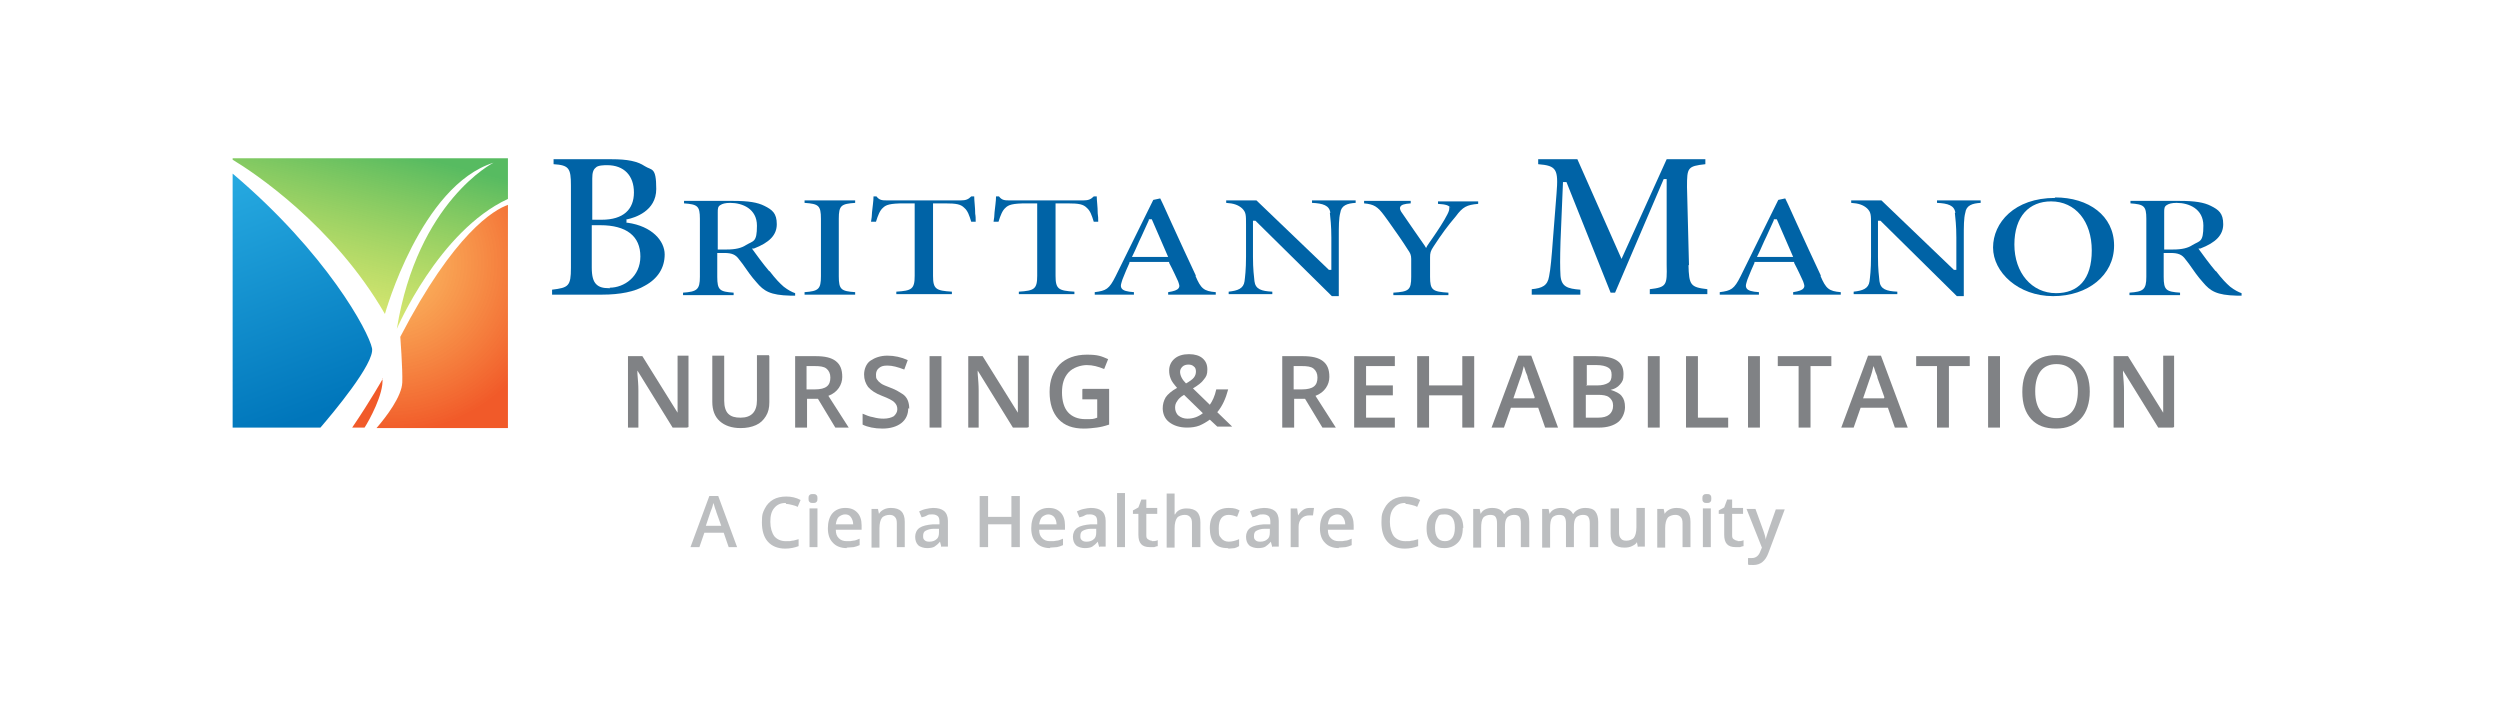 <?xml version="1.0" encoding="UTF-8"?>
<svg id="OUTLINED-CMYK" xmlns="http://www.w3.org/2000/svg" version="1.1" xmlns:xlink="http://www.w3.org/1999/xlink" viewBox="0 0 504 144">
  <!-- Generator: Adobe Illustrator 29.0.0, SVG Export Plug-In . SVG Version: 2.1.0 Build 186)  -->
  <defs>
    <style>
      .st0 {
        fill: url(#linear-gradient1);
      }

      .st1 {
        fill: url(#radial-gradient);
      }

      .st1, .st2 {
        opacity: 1;
      }

      .st3 {
        fill: #808285;
      }

      .st2 {
        fill: #f15a29;
      }

      .st4 {
        fill: url(#linear-gradient);
      }

      .st5 {
        fill: #bcbec0;
      }

      .st6 {
        fill: #0063a6;
      }
    </style>
    <linearGradient id="linear-gradient" x1="76.3" y1="29.5" x2="66" y2="69.3" gradientUnits="userSpaceOnUse">
      <stop offset="0" stop-color="#57bb61" stop-opacity="1"/>
      <stop offset="1" stop-color="#dbe120" stop-opacity=".6"/>
    </linearGradient>
    <linearGradient id="linear-gradient1" x1="63" y1="83.7" x2="37.6" y2="15.2" gradientUnits="userSpaceOnUse">
      <stop offset="0" stop-color="#0076bb" stop-opacity="1"/>
      <stop offset=".7" stop-color="#27aae1" stop-opacity="1"/>
    </linearGradient>
    <radialGradient id="radial-gradient" cx="78.4" cy="53" fx="78.4" fy="53" r="34.4" gradientUnits="userSpaceOnUse">
      <stop offset="0" stop-color="#fbb040" stop-opacity=".8"/>
      <stop offset="1" stop-color="#f15a29"/>
    </radialGradient>
  </defs>
  <g>
    <g>
      <path class="st3" d="M138.5,86.2h-2.9l-7.1-11.5h0v.6c.1,1.2.2,2.3.2,3.4v7.5h-2.1v-14.4h2.9l7.1,11.4h0c0-.2,0-.7,0-1.7,0-1,0-1.7,0-2.2v-7.6h2.2v14.4Z"/>
      <path class="st3" d="M155.1,71.8v9.3c0,1.1-.2,2-.7,2.8-.5.8-1.1,1.4-2,1.8-.9.4-1.9.6-3.1.6-1.8,0-3.2-.5-4.2-1.4-1-.9-1.5-2.2-1.5-3.9v-9.3h2.4v9.1c0,1.2.3,2.1.8,2.6.6.6,1.4.8,2.5.8,2.2,0,3.3-1.2,3.3-3.5v-9.1h2.4Z"/>
      <path class="st3" d="M162.7,80.4v5.8h-2.4v-14.4h4.1c1.9,0,3.2.3,4.1,1,.9.7,1.3,1.7,1.3,3.2s-.9,3.1-2.8,3.8l4.1,6.4h-2.7l-3.5-5.8h-2.3ZM162.7,78.5h1.6c1.1,0,1.9-.2,2.4-.6.5-.4.7-1,.7-1.8s-.3-1.4-.8-1.8c-.5-.4-1.3-.5-2.4-.5h-1.6v4.7Z"/>
      <path class="st3" d="M183.1,82.3c0,1.3-.5,2.3-1.4,3-.9.7-2.2,1.1-3.8,1.1s-3-.3-4-.8v-2.2c.7.3,1.4.6,2.1.7.7.2,1.4.3,2.1.3.9,0,1.6-.2,2.1-.5.4-.4.7-.8.7-1.4s-.2-1-.6-1.4-1.2-.8-2.5-1.3c-1.3-.5-2.2-1.1-2.8-1.8-.5-.7-.8-1.5-.8-2.5s.4-2.2,1.3-2.8,2-1,3.4-1,2.8.3,4.1.9l-.7,1.9c-1.3-.5-2.4-.8-3.4-.8s-1.3.2-1.7.5c-.4.3-.6.8-.6,1.3s0,.7.2,1c.2.3.4.5.8.8s1,.5,2,.9c1.1.4,1.8.9,2.3,1.2s.9.8,1.1,1.3c.2.5.3,1,.3,1.7Z"/>
      <path class="st3" d="M187.4,86.2v-14.4h2.4v14.4h-2.4Z"/>
      <path class="st3" d="M207.1,86.2h-2.9l-7.1-11.5h0v.6c.1,1.2.2,2.3.2,3.4v7.5h-2.1v-14.4h2.9l7.1,11.4h0c0-.2,0-.7,0-1.7,0-1,0-1.7,0-2.2v-7.6h2.2v14.4Z"/>
      <path class="st3" d="M218.3,78.4h5.3v7.2c-.9.3-1.7.5-2.5.6-.8.1-1.7.2-2.6.2-2.2,0-3.9-.6-5.1-1.9-1.2-1.3-1.8-3.1-1.8-5.5s.7-4.1,2-5.5c1.3-1.3,3.2-2,5.5-2s2.9.3,4.3.9l-.8,2c-1.2-.5-2.3-.8-3.5-.8s-2.8.5-3.7,1.5c-.9,1-1.3,2.3-1.3,4s.4,3.1,1.2,4c.8.9,2,1.4,3.5,1.4s1.6,0,2.4-.3v-3.7h-3v-2Z"/>
      <path class="st3" d="M234.4,82.4c0-.9.2-1.6.6-2.3.4-.6,1.2-1.3,2.3-1.9-.6-.7-1.1-1.3-1.3-1.9-.2-.5-.3-1-.3-1.6,0-1,.4-1.8,1.1-2.4.7-.6,1.7-.9,2.9-.9s2.1.3,2.7.8c.7.6,1,1.3,1,2.3s-.2,1.4-.7,2c-.4.6-1.2,1.2-2.2,1.8l3.4,3.3c.5-.7,1-1.7,1.3-3.1h2.4c-.5,1.9-1.2,3.4-2.2,4.6l3,2.9h-3l-1.5-1.4c-.7.5-1.4.9-2.1,1.2-.8.3-1.6.4-2.5.4-1.5,0-2.7-.4-3.6-1.1-.9-.7-1.3-1.7-1.3-2.9ZM239.4,84.4c1.2,0,2.2-.4,3.1-1.1l-3.8-3.7c-.7.4-1.2.9-1.4,1.3-.3.4-.4.8-.4,1.3s.2,1.2.7,1.6c.5.4,1.1.6,1.8.6ZM237.9,74.9c0,.4.1.8.3,1.2.2.4.5.8.9,1.2.7-.4,1.3-.8,1.6-1.2.3-.4.4-.8.4-1.2s-.1-.8-.4-1c-.3-.3-.7-.4-1.1-.4s-.9.1-1.2.4c-.3.3-.5.6-.5,1.1Z"/>
      <path class="st3" d="M260.9,80.4v5.8h-2.4v-14.4h4.1c1.9,0,3.2.3,4.1,1,.9.7,1.3,1.7,1.3,3.2s-.9,3.1-2.8,3.8l4.1,6.4h-2.7l-3.5-5.8h-2.3ZM260.9,78.5h1.6c1.1,0,1.9-.2,2.4-.6.5-.4.7-1,.7-1.8s-.3-1.4-.8-1.8c-.5-.4-1.3-.5-2.4-.5h-1.6v4.7Z"/>
      <path class="st3" d="M281.2,86.2h-8.2v-14.4h8.2v2h-5.8v3.9h5.4v2h-5.4v4.5h5.8v2Z"/>
      <path class="st3" d="M297.2,86.2h-2.4v-6.5h-6.7v6.5h-2.4v-14.4h2.4v5.9h6.7v-5.9h2.4v14.4Z"/>
      <path class="st3" d="M311.5,86.2l-1.4-4h-5.5l-1.4,4h-2.5l5.4-14.5h2.6l5.4,14.5h-2.5ZM309.4,80.1l-1.4-3.9c0-.3-.2-.7-.4-1.2-.2-.6-.3-1-.4-1.2-.2.8-.4,1.7-.8,2.7l-1.3,3.8h4.2Z"/>
      <path class="st3" d="M317.4,71.8h4.3c2,0,3.4.3,4.3.9.9.6,1.3,1.5,1.3,2.7s-.2,1.5-.7,2.1-1.1.9-1.9,1.1h0c1,.3,1.8.7,2.2,1.2.5.6.7,1.3.7,2.3s-.5,2.3-1.4,3-2.2,1.1-3.8,1.1h-5.2v-14.4ZM319.7,77.7h2.3c1,0,1.7-.2,2.2-.5.5-.3.7-.8.7-1.6s-.2-1.2-.7-1.5c-.5-.3-1.3-.5-2.3-.5h-2v4ZM319.7,79.6v4.6h2.5c1,0,1.7-.2,2.2-.6.5-.4.8-1,.8-1.8s-.3-1.3-.8-1.7-1.3-.5-2.3-.5h-2.4Z"/>
      <path class="st3" d="M332.2,86.2v-14.4h2.4v14.4h-2.4Z"/>
      <path class="st3" d="M339.9,86.2v-14.4h2.4v12.4h6.1v2h-8.5Z"/>
      <path class="st3" d="M352.4,86.2v-14.4h2.4v14.4h-2.4Z"/>
      <path class="st3" d="M365,86.2h-2.4v-12.4h-4.2v-2h10.8v2h-4.2v12.4Z"/>
      <path class="st3" d="M382,86.2l-1.4-4h-5.5l-1.4,4h-2.5l5.4-14.5h2.6l5.4,14.5h-2.5ZM379.9,80.1l-1.4-3.9c0-.3-.2-.7-.4-1.2-.2-.6-.3-1-.4-1.2-.2.8-.4,1.7-.8,2.7l-1.3,3.8h4.2Z"/>
      <path class="st3" d="M392.9,86.2h-2.4v-12.4h-4.2v-2h10.8v2h-4.2v12.4Z"/>
      <path class="st3" d="M400.8,86.2v-14.4h2.4v14.4h-2.4Z"/>
      <path class="st3" d="M421.3,78.9c0,2.3-.6,4.2-1.8,5.5-1.2,1.3-2.8,2-5,2s-3.8-.6-5-1.9c-1.2-1.3-1.8-3.1-1.8-5.5s.6-4.2,1.8-5.5c1.2-1.3,2.9-1.9,5-1.9s3.8.6,5,1.9,1.8,3.1,1.8,5.5ZM410.3,78.9c0,1.8.4,3.1,1.1,4,.7.9,1.8,1.4,3.2,1.4s2.5-.5,3.2-1.4,1.1-2.3,1.1-4.1-.4-3.1-1.1-4c-.7-.9-1.8-1.4-3.2-1.4s-2.5.5-3.2,1.4c-.7.9-1.1,2.3-1.1,4Z"/>
      <path class="st3" d="M438,86.2h-2.9l-7.1-11.5h0v.6c.1,1.2.2,2.3.2,3.4v7.5h-2.1v-14.4h2.9l7.1,11.4h0c0-.2,0-.7,0-1.7,0-1,0-1.7,0-2.2v-7.6h2.2v14.4Z"/>
    </g>
    <path class="st2" d="M77.2,76.3s-2.4,4.3-6.2,9.9h2.5c.9-1.4,3.9-6.8,3.6-9.9Z"/>
    <path class="st4" d="M46.9,32.2c4,2.4,20.3,13.1,30.7,31.1,0,0,7.2-25.9,21.9-30.5,0,0-15.3,7.7-19.5,33.5,0,0,8.4-19.7,22.4-26.2v-8.2h-55.5"/>
    <path class="st0" d="M46.9,86.2h17.7c2.4-2.8,11-13,10.4-16-.7-3.4-9.2-19.2-28.1-35.2"/>
    <path class="st1" d="M102.4,41.3c-2.8,1-10.8,5.6-21.7,26.6,0,0,.5,6.6.4,9.2-.1,2.8-3.2,6.9-5.2,9.2h26.5v-44.9Z"/>
    <g>
      <path class="st6" d="M126.6,44.9h-.3v-.7h.2c1.4-.3,5.8-1.6,5.8-6.1s-.9-3.7-2.3-4.6c-1.5-1-3.5-1.4-6.7-1.4h-11.7v1c3.1.2,3.5.8,3.5,4.3v16.6c0,3.7-.5,4-3.8,4.4v1h10.1c3.6,0,6.6-.6,8.6-1.8,2.6-1.4,4-3.6,4-6.3s-2.5-5.7-7.5-6.4ZM119.4,36c0-1.2.2-1.8.7-2.2.4-.5,1.8-.5,2.3-.5,3.4,0,5.4,2.1,5.4,5.5s-2.1,5.5-6.5,5.5h-1.9v-8.3ZM123,58.1c0,0-.1,0-.2,0-1.2,0-2-.2-2.6-.8-.6-.6-.9-1.6-.9-3.4v-8.5h1.7c5.3,0,8.1,2.2,8.1,6.3s-3.3,6.3-6.2,6.3Z"/>
      <path class="st6" d="M155.1,54.7c-1.2-1.4-2.8-3.6-3.3-4.3l-.2-.3h.4c3.1-1.2,4.6-2.7,4.6-4.9s-.9-2.9-2.5-3.7c-1.4-.7-3.2-1-6.3-1h-9.9v.5c2.7.2,3.2.5,3.2,3.1v11.7c0,2.6-.6,3-3.4,3.2v.5h10.2v-.5c-2.8-.2-3.3-.5-3.3-3.2v-4.8h1.4c1.5,0,2.3.3,3,1.3l.7.9c.9,1.3,1.8,2.6,2.8,3.7,1.5,1.8,2.8,2.6,6.8,2.7h0c.2,0,.5,0,.7,0,.1,0,.2,0,.3,0v-.5c-.6-.2-1.4-.6-2.3-1.3-.8-.7-1.6-1.5-2.9-3.2ZM150.4,49.4c-.9.6-2.1.9-3.9.9h-1.8v-7.5c0-.7,0-1.2.6-1.5.3-.2.9-.4,1.9-.4,2.5,0,5.4,1.2,5.4,4.6s-.7,3-2.2,3.9Z"/>
      <path class="st6" d="M165.5,44.1v11.6c0,2.6-.5,3-3.3,3.2v.5h10.2v-.5c-2.8-.2-3.3-.5-3.3-3.2v-11.6c0-2.7.5-3,3.3-3.2v-.5h-10.2v.5c2.8.2,3.3.5,3.3,3.2Z"/>
      <path class="st6" d="M196.4,39.6h-.6c-.6.6-1.1.8-2.1.8h-14.8c-1,0-1.6,0-2.2-.8h-.6c0,1-.2,2.1-.3,3.2,0,.6-.1,1.3-.2,1.9h1c.4-1.3.8-2.3,1.4-2.8.6-.6,1.4-.9,4.3-.9h2.1v14.6c0,2.7-.6,3-3.7,3.2v.5h11.2v-.5c-3.2-.2-3.8-.5-3.8-3.2v-14.6h2.4c2.4,0,3.2.2,3.9.9.7.6,1,1.5,1.4,2.8h.9c0-.6,0-1.1-.1-1.6,0-1.3-.2-2.6-.2-3.5Z"/>
      <path class="st6" d="M221.1,39.6h-.6c-.6.6-1.1.8-2.1.8h-14.8c-1,0-1.6,0-2.2-.8h-.6c0,1-.2,2.1-.3,3.2,0,.6-.1,1.3-.2,1.9h1c.4-1.3.8-2.3,1.4-2.8.6-.6,1.4-.9,4.3-.9h2.1v14.6c0,2.7-.6,3-3.7,3.2v.5h11.2v-.5c-3.2-.2-3.8-.5-3.8-3.2v-14.6h2.4c2.4,0,3.2.2,3.9.9.7.6,1,1.5,1.4,2.8h.9c0-.6,0-1.1-.1-1.7,0-1.3-.2-2.6-.2-3.5Z"/>
      <path class="st6" d="M241.1,55.6c-1.6-3.4-3.3-7.1-4.9-10.6-.8-1.7-1.5-3.4-2.3-5l-1.4.3-7.6,15.4c-1.3,2.6-1.9,2.9-4.2,3.2v.5h7.9v-.5c-1.4-.1-2.2-.3-2.5-.8-.3-.5,0-1.1.2-1.8.5-1.3,1-2.4,1.4-3.3v-.2h8v.2c.4.8.8,1.5,1.1,2.2.2.5.5,1,.7,1.5.2.6.4,1,.1,1.4-.3.4-.9.6-2.1.8v.5h9.6v-.5c-2.4-.2-3-.7-4.1-3.3ZM228.2,51.8l.2-.4c.6-1.2,1.1-2.5,1.7-3.7.5-1.1,1-2.2,1.5-3.3v-.2h.6l3.3,7.6h-7.3Z"/>
      <path class="st6" d="M268.1,42.9c.1,1.1.3,2.5.3,5v6.5h-.5l-14.6-14h-6.1v.5c1.5.1,2.4.4,3.2,1.1.8.8.8,1.3.8,3.3v6.4c0,2.7-.2,4.2-.3,5-.2,1.5-1.4,1.9-3.2,2.1v.5h8.8v-.5c-2.2-.1-3.4-.5-3.6-2.1-.1-1-.3-2.4-.3-4.9v-7.3h.5l15.4,15.2h1.4v-11.8c0-2.3,0-3.9.3-5,.2-1.5,1.4-1.9,3.1-2v-.5h-8.8v.5c2.2.1,3.5.5,3.7,2Z"/>
      <path class="st6" d="M292.1,41.7c.2.4,0,.9-.3,1.5-.7,1.4-1.9,3.2-3,4.8-.4.6-.8,1.1-1.1,1.6l-.2.4-.3-.5c-1.5-2.2-3.1-4.4-4.5-6.5-.3-.4-.6-.9-.4-1.3.2-.4.7-.6,2.1-.7v-.5h-9.4v.5c2,.2,2.7.6,4.1,2.5l.8,1.1c1.7,2.4,2.9,4.1,3.9,5.7.5.7.7,1.1.7,1.9v3.6c0,2.7-.5,3-3.6,3.2v.5h11.1v-.5c-3.2-.2-3.7-.5-3.7-3.2v-3.9c0-.9.1-1.3.7-2.2,1.7-2.6,2.8-4.1,4.5-6.1,1.4-1.9,2.2-2.3,4.5-2.5v-.5h-8.1v.5c1.6.1,2.2.3,2.5.8Z"/>
      <path class="st6" d="M340.5,53.5l-.4-15.8c0-3.9.1-4.2,3.7-4.6v-1h-7.8l-9.1,20.1-8.9-20.1h-7.9v1c3.7.3,4.1,1,3.7,5.9l-.7,8.9c-.3,4.1-.5,6.3-.8,7.8-.3,1.9-1.4,2.4-3.5,2.6v1.1h9.8v-1c-2.6-.2-3.8-.6-4-2.8-.1-1.6-.1-3.6,0-6.9l.5-12h.7l8.9,22.3h.9l9.8-22.9h.6v17.3c.1,4.1,0,4.5-3.4,4.9v1h11.6v-1c-3.4-.4-3.7-.8-3.8-4.9Z"/>
      <path class="st6" d="M367.1,55.6c-1.6-3.4-3.3-7.1-4.9-10.6-.8-1.7-1.5-3.4-2.3-5l-1.4.3-7.6,15.4c-1.3,2.6-1.9,2.9-4.2,3.2v.5h7.9v-.5c-1.4-.1-2.2-.3-2.5-.8-.3-.5,0-1.1.2-1.8.5-1.3,1-2.4,1.4-3.3v-.2h8v.2c.4.8.8,1.5,1.1,2.2.2.5.5,1,.7,1.5.2.6.4,1,.1,1.4-.3.4-.9.6-2.1.8v.5h9.6v-.5c-2.4-.2-3-.7-4.1-3.3ZM354.2,51.8l.2-.4c.6-1.2,1.1-2.5,1.7-3.7.5-1.1,1-2.2,1.5-3.3v-.2h.6l3.3,7.6h-7.3Z"/>
      <path class="st6" d="M394.1,42.9c.1,1.1.3,2.5.3,5v6.5h-.5l-14.6-14h-6.1v.5c1.5.1,2.4.4,3.2,1.1.8.8.8,1.3.8,3.3v6.4c0,2.7-.2,4.2-.3,5-.2,1.5-1.4,1.9-3.2,2.1v.5h8.8v-.5c-2.2-.1-3.4-.5-3.6-2.1-.1-1-.3-2.4-.3-4.9v-7.3h.5l15.4,15.2h1.4v-11.8c0-2.3,0-3.9.3-5,.2-1.5,1.4-1.9,3.1-2v-.5h-8.8v.5c2.2.1,3.5.5,3.7,2Z"/>
      <path class="st6" d="M414.3,39.9h0c-8.2,0-12.5,5-12.5,10s5.1,9.8,12.1,9.8,12.3-4.2,12.3-10.2-5.1-9.7-11.9-9.7ZM414.5,59.1c-4.9,0-8.4-4.1-8.4-9.8s3-8.7,7.4-8.7h0c4.9,0,8.2,4,8.2,9.9s-2.8,8.6-7.2,8.6Z"/>
      <path class="st6" d="M446.7,54.7c-1.2-1.4-2.8-3.6-3.3-4.3l-.2-.3h.4c3.1-1.2,4.6-2.7,4.6-4.9s-.9-2.9-2.5-3.7c-1.4-.7-3.2-1-6.3-1h-9.9v.5c2.7.2,3.2.5,3.2,3.1v11.7c0,2.6-.6,3-3.4,3.2v.5h10.2v-.5c-2.8-.2-3.3-.5-3.3-3.2v-4.8h1.4c1.5,0,2.3.3,3,1.3l.7.9c.9,1.3,1.8,2.6,2.8,3.7,1.5,1.8,2.8,2.6,6.8,2.7h0c.2,0,.5,0,.7,0,.1,0,.2,0,.3,0v-.5c-.6-.2-1.4-.6-2.3-1.3-.8-.7-1.6-1.5-2.9-3.2ZM442,49.4c-.9.6-2.1.9-3.9.9h-1.8v-7.5c0-.7,0-1.2.6-1.5.3-.2.9-.4,1.9-.4,2.5,0,5.4,1.2,5.4,4.6s-.7,3-2.2,3.9Z"/>
    </g>
  </g>
  <g>
    <path class="st5" d="M146.9,110.3l-1-2.9h-3.9l-1,2.9h-1.8l3.8-10.3h1.8l3.8,10.3h-1.8ZM145.4,106l-1-2.8c0-.2-.2-.5-.3-.9-.1-.4-.2-.7-.3-.9-.1.6-.3,1.2-.6,1.9l-.9,2.7h3Z"/>
    <path class="st5" d="M158.4,101.4c-1,0-1.7.3-2.3,1-.6.7-.8,1.6-.8,2.8s.3,2.2.8,2.9c.5.6,1.3,1,2.3,1s.9,0,1.3-.1c.4,0,.8-.2,1.3-.3v1.4c-.8.3-1.7.5-2.7.5-1.5,0-2.7-.5-3.5-1.4-.8-.9-1.2-2.2-1.2-3.9s.2-2,.6-2.8c.4-.8,1-1.4,1.7-1.8.7-.4,1.6-.6,2.6-.6s2,.2,2.9.7l-.6,1.4c-.3-.2-.7-.3-1.1-.4-.4-.1-.8-.2-1.2-.2Z"/>
    <path class="st5" d="M163,100.5c0-.3,0-.5.2-.7s.4-.2.7-.2.5,0,.7.2.2.4.2.7,0,.5-.2.7-.4.2-.7.2-.5,0-.7-.2-.2-.4-.2-.7ZM164.8,110.3h-1.6v-7.8h1.6v7.8Z"/>
    <path class="st5" d="M170.7,110.5c-1.2,0-2.2-.4-2.8-1.1-.7-.7-1-1.7-1-2.9s.3-2.3.9-3c.6-.7,1.5-1.1,2.6-1.1s1.8.3,2.4.9c.6.6.9,1.5.9,2.6v.9h-5.2c0,.8.2,1.3.6,1.7.4.4.9.6,1.6.6s.9,0,1.3-.1c.4,0,.8-.2,1.3-.4v1.3c-.4.2-.8.3-1.2.4-.4,0-.9.1-1.4.1ZM170.4,103.7c-.5,0-.9.2-1.3.5-.3.3-.5.8-.6,1.5h3.5c0-.6-.2-1.1-.5-1.5s-.7-.5-1.2-.5Z"/>
    <path class="st5" d="M182.5,110.3h-1.7v-4.8c0-.6-.1-1-.4-1.3s-.6-.4-1.1-.4-1.2.2-1.5.6c-.3.4-.5,1.1-.5,2.1v3.9h-1.6v-7.8h1.3l.2,1h0c.2-.4.6-.7,1-.9s.9-.3,1.4-.3c1.9,0,2.8.9,2.8,2.8v5.1Z"/>
    <path class="st5" d="M189.8,110.3l-.3-1.1h0c-.4.5-.8.8-1.1,1s-.9.3-1.5.3-1.4-.2-1.8-.6c-.4-.4-.6-1-.6-1.7s.3-1.4.9-1.8,1.5-.6,2.7-.7h1.3v-.5c0-.5-.1-.9-.3-1.1-.2-.2-.6-.4-1.1-.4s-.8,0-1.1.2-.7.3-1.1.4l-.5-1.2c.4-.2.9-.4,1.4-.5.5-.1,1-.2,1.4-.2,1,0,1.7.2,2.2.6.5.4.8,1.1.8,2v5.2h-1.2ZM187.4,109.2c.6,0,1.1-.2,1.4-.5.4-.3.5-.8.5-1.4v-.7h-1c-.8,0-1.3.2-1.7.4-.4.2-.5.6-.5,1.1s.1.6.3.8.5.3.9.3Z"/>
    <path class="st5" d="M205.6,110.3h-1.7v-4.6h-4.7v4.6h-1.7v-10.3h1.7v4.2h4.7v-4.2h1.7v10.3Z"/>
    <path class="st5" d="M211.7,110.5c-1.2,0-2.2-.4-2.8-1.1-.7-.7-1-1.7-1-2.9s.3-2.3.9-3c.6-.7,1.5-1.1,2.6-1.1s1.8.3,2.4.9c.6.6.9,1.5.9,2.6v.9h-5.2c0,.8.2,1.3.6,1.7.4.4.9.6,1.6.6s.9,0,1.3-.1c.4,0,.8-.2,1.3-.4v1.3c-.4.2-.8.3-1.2.4-.4,0-.9.1-1.4.1ZM211.4,103.7c-.5,0-.9.2-1.3.5-.3.3-.5.8-.6,1.5h3.5c0-.6-.2-1.1-.5-1.5-.3-.3-.7-.5-1.2-.5Z"/>
    <path class="st5" d="M221.6,110.3l-.3-1.1h0c-.4.5-.8.8-1.1,1s-.9.3-1.5.3-1.4-.2-1.8-.6c-.4-.4-.6-1-.6-1.7s.3-1.4.9-1.8,1.5-.6,2.7-.7h1.3v-.5c0-.5-.1-.9-.3-1.1-.2-.2-.6-.4-1.1-.4s-.8,0-1.1.2-.7.3-1.1.4l-.5-1.2c.4-.2.9-.4,1.4-.5.5-.1,1-.2,1.4-.2,1,0,1.7.2,2.2.6.5.4.8,1.1.8,2v5.2h-1.2ZM219.1,109.2c.6,0,1.1-.2,1.4-.5.4-.3.5-.8.5-1.4v-.7h-1c-.8,0-1.3.2-1.7.4-.4.2-.5.6-.5,1.1s.1.6.3.8.5.3.9.3Z"/>
    <path class="st5" d="M226.8,110.3h-1.6v-10.9h1.6v10.9Z"/>
    <path class="st5" d="M232.2,109.1c.4,0,.8,0,1.2-.2v1.2c-.2,0-.4.1-.7.2-.3,0-.6,0-.9,0-1.6,0-2.3-.8-2.3-2.5v-4.2h-1.1v-.7l1.1-.6.6-1.6h1v1.7h2.2v1.2h-2.2v4.2c0,.4,0,.7.3.9s.5.3.8.3Z"/>
    <path class="st5" d="M242,110.3h-1.7v-4.8c0-.6-.1-1-.4-1.3s-.6-.4-1.1-.4-1.2.2-1.5.6-.5,1.1-.5,2.1v3.9h-1.6v-10.9h1.6v2.8c0,.4,0,.9,0,1.4h.1c.2-.4.5-.7.9-.9.4-.2.9-.3,1.4-.3,1.9,0,2.8.9,2.8,2.8v5.1Z"/>
    <path class="st5" d="M247.5,110.5c-1.2,0-2.1-.3-2.7-1-.6-.7-.9-1.7-.9-3s.3-2.3,1-3c.6-.7,1.6-1.1,2.8-1.1s1.6.2,2.2.5l-.5,1.3c-.7-.3-1.3-.4-1.7-.4-1.3,0-2,.9-2,2.7s.2,1.5.5,2c.3.4.8.7,1.5.7s1.4-.2,2.1-.5v1.4c-.3.2-.6.3-.9.4-.3,0-.7.1-1.2.1Z"/>
    <path class="st5" d="M256.5,110.3l-.3-1.1h0c-.4.5-.8.8-1.1,1s-.9.3-1.5.3-1.4-.2-1.8-.6c-.4-.4-.6-1-.6-1.7s.3-1.4.9-1.8,1.5-.6,2.7-.7h1.3v-.5c0-.5-.1-.9-.3-1.1-.2-.2-.6-.4-1.1-.4s-.8,0-1.1.2-.7.3-1.1.4l-.5-1.2c.4-.2.9-.4,1.4-.5.5-.1,1-.2,1.4-.2,1,0,1.7.2,2.2.6.5.4.8,1.1.8,2v5.2h-1.2ZM254.1,109.2c.6,0,1.1-.2,1.4-.5.4-.3.5-.8.5-1.4v-.7h-1c-.8,0-1.3.2-1.7.4-.4.2-.5.6-.5,1.1s.1.6.3.8.5.3.9.3Z"/>
    <path class="st5" d="M264.1,102.4c.3,0,.6,0,.8,0l-.2,1.5c-.2,0-.5,0-.7,0-.7,0-1.2.2-1.6.6-.4.4-.6,1-.6,1.7v4.1h-1.6v-7.8h1.3l.2,1.4h0c.3-.5.6-.8,1-1.1s.9-.4,1.3-.4Z"/>
    <path class="st5" d="M269.9,110.5c-1.2,0-2.2-.4-2.8-1.1-.7-.7-1-1.7-1-2.9s.3-2.3.9-3c.6-.7,1.5-1.1,2.6-1.1s1.8.3,2.4.9c.6.6.9,1.5.9,2.6v.9h-5.2c0,.8.2,1.3.6,1.7.4.4.9.6,1.6.6s.9,0,1.3-.1c.4,0,.8-.2,1.3-.4v1.3c-.4.2-.8.3-1.2.4-.4,0-.9.1-1.4.1ZM269.6,103.7c-.5,0-.9.2-1.3.5-.3.3-.5.8-.6,1.5h3.5c0-.6-.2-1.1-.5-1.5s-.7-.5-1.2-.5Z"/>
    <path class="st5" d="M283.3,101.4c-1,0-1.7.3-2.3,1-.6.7-.8,1.6-.8,2.8s.3,2.2.8,2.9c.5.6,1.3,1,2.3,1s.9,0,1.3-.1c.4,0,.8-.2,1.3-.3v1.4c-.8.3-1.7.5-2.7.5-1.5,0-2.7-.5-3.5-1.4-.8-.9-1.2-2.2-1.2-3.9s.2-2,.6-2.8c.4-.8,1-1.4,1.7-1.8.7-.4,1.6-.6,2.6-.6s2,.2,2.9.7l-.6,1.4c-.3-.2-.7-.3-1.1-.4-.4-.1-.8-.2-1.2-.2Z"/>
    <path class="st5" d="M294.9,106.4c0,1.3-.3,2.3-1,3-.7.7-1.6,1.1-2.7,1.1s-1.4-.2-1.9-.5c-.6-.3-1-.8-1.3-1.4-.3-.6-.4-1.3-.4-2.1,0-1.3.3-2.2,1-2.9.6-.7,1.6-1.1,2.7-1.1s2,.4,2.7,1.1c.7.7,1,1.7,1,2.9ZM289.3,106.4c0,1.8.7,2.7,2,2.7s2-.9,2-2.7-.7-2.7-2-2.7-1.2.2-1.5.7-.5,1.1-.5,2Z"/>
    <path class="st5" d="M303.5,110.3h-1.7v-4.8c0-.6-.1-1-.3-1.3-.2-.3-.6-.4-1.1-.4s-1.1.2-1.4.6c-.3.4-.4,1.1-.4,2.1v3.9h-1.6v-7.8h1.3l.2,1h0c.2-.4.5-.7.9-.9.4-.2.9-.3,1.4-.3,1.2,0,2,.4,2.4,1.2h.1c.2-.4.6-.7,1-.9.4-.2.9-.3,1.4-.3.9,0,1.6.2,2,.7s.6,1.2.6,2.1v5.1h-1.7v-4.8c0-.6-.1-1-.3-1.3-.2-.3-.6-.4-1.1-.4s-1.1.2-1.4.6c-.3.4-.4,1-.4,1.8v4.1Z"/>
    <path class="st5" d="M317.4,110.3h-1.7v-4.8c0-.6-.1-1-.3-1.3-.2-.3-.6-.4-1.1-.4s-1.1.2-1.4.6c-.3.4-.4,1.1-.4,2.1v3.9h-1.6v-7.8h1.3l.2,1h0c.2-.4.5-.7.9-.9.4-.2.9-.3,1.4-.3,1.2,0,2,.4,2.4,1.2h.1c.2-.4.6-.7,1-.9.4-.2.9-.3,1.4-.3.9,0,1.6.2,2,.7s.6,1.2.6,2.1v5.1h-1.7v-4.8c0-.6-.1-1-.3-1.3-.2-.3-.6-.4-1.1-.4s-1.1.2-1.4.6c-.3.4-.4,1-.4,1.8v4.1Z"/>
    <path class="st5" d="M330.2,110.3l-.2-1h0c-.2.4-.6.6-1,.8-.4.2-.9.3-1.5.3-.9,0-1.6-.2-2.1-.7-.5-.5-.7-1.2-.7-2.1v-5.1h1.7v4.8c0,.6.1,1,.4,1.3.2.3.6.4,1.1.4s1.2-.2,1.5-.6c.3-.4.5-1.1.5-2.1v-3.9h1.7v7.8h-1.3Z"/>
    <path class="st5" d="M340.9,110.3h-1.7v-4.8c0-.6-.1-1-.4-1.3s-.6-.4-1.1-.4-1.2.2-1.5.6c-.3.4-.5,1.1-.5,2.1v3.9h-1.6v-7.8h1.3l.2,1h0c.2-.4.6-.7,1-.9s.9-.3,1.4-.3c1.9,0,2.8.9,2.8,2.8v5.1Z"/>
    <path class="st5" d="M343.2,100.5c0-.3,0-.5.2-.7s.4-.2.7-.2.5,0,.7.2.2.4.2.7,0,.5-.2.7-.4.2-.7.2-.5,0-.7-.2-.2-.4-.2-.7ZM344.9,110.3h-1.6v-7.8h1.6v7.8Z"/>
    <path class="st5" d="M350.3,109.1c.4,0,.8,0,1.2-.2v1.2c-.2,0-.4.1-.7.2-.3,0-.6,0-.9,0-1.6,0-2.3-.8-2.3-2.5v-4.2h-1.1v-.7l1.1-.6.6-1.6h1v1.7h2.2v1.2h-2.2v4.2c0,.4,0,.7.3.9s.5.3.8.3Z"/>
    <path class="st5" d="M352.1,102.6h1.8l1.6,4.4c.2.6.4,1.2.5,1.8h0c0-.3.1-.6.2-.9.1-.4.7-2.1,1.8-5.2h1.8l-3.3,8.8c-.6,1.6-1.6,2.4-3,2.4s-.7,0-1.1-.1v-1.3c.2,0,.5,0,.8,0,.8,0,1.4-.5,1.7-1.4l.3-.7-3.1-7.8Z"/>
  </g>
</svg>